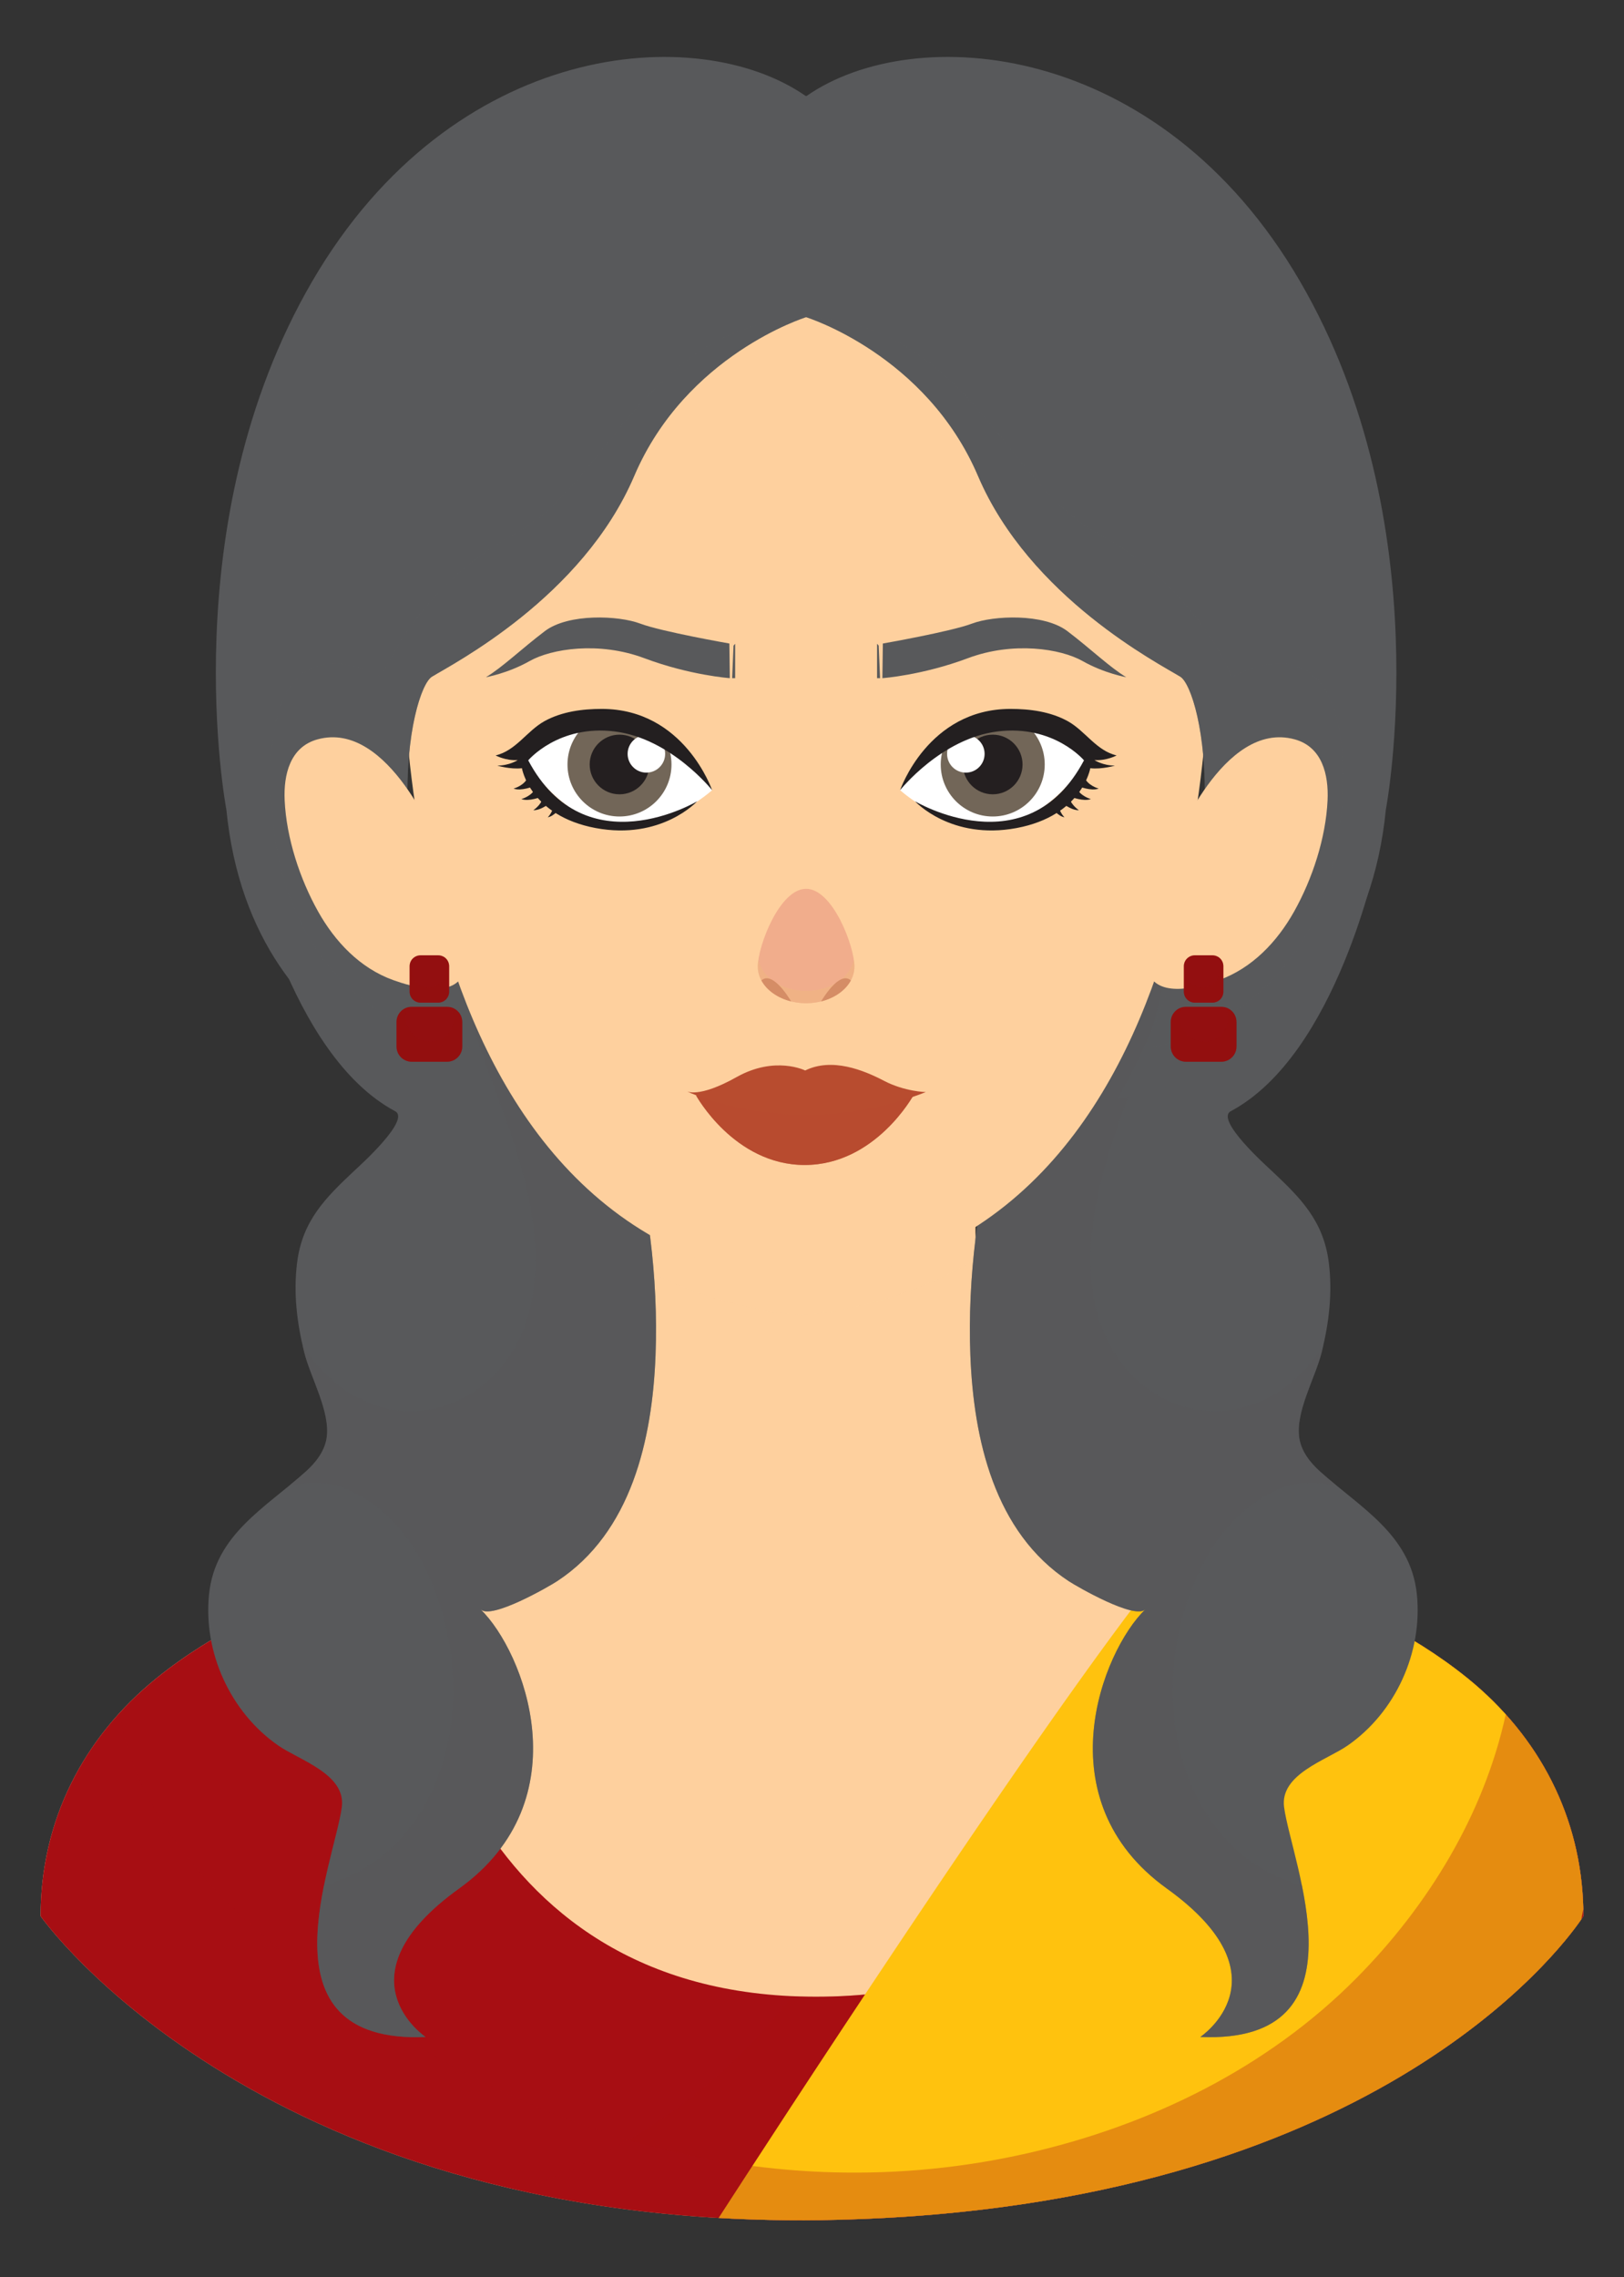 <svg xmlns="http://www.w3.org/2000/svg" xmlns:xlink="http://www.w3.org/1999/xlink" x="0px" y="0px" viewBox="0 0 285.361 400" style="enable-background:new 0 0 285.361 400;" xml:space="preserve"><rect x="0" y="0" width="285.361" height="400" fill="#333333" stroke="none"/><g id="Layer_1"></g><g id="Layer_2">	<g>		<g>			<g>				<g>					<g>						<path style="fill:#FED09E;" d="M278.227,336.58c0-16.741-7.469-31.381-20.408-41.839       c-10.046-8.121-22.026-13.517-33.995-18.141c-14.558-5.624-33.296-7.999-43.02-21.537c-7.891-10.986-9.162-25.61-9.406-38.598       c-0.178-9.472,0.313-19.039,1.609-28.43h-60.655c1.296,9.391,1.787,18.958,1.609,28.43       c-0.244,12.988-1.514,27.612-9.405,38.598c-9.724,13.538-28.463,15.913-43.02,21.537       c-11.969,4.624-23.949,10.02-33.995,18.141C14.603,305.199,7.134,319.839,7.134,336.58c0,0,39.234,55.917,140.231,53.333       C246.708,387.372,278.227,336.58,278.227,336.58z"></path>					</g>					<path style="opacity:0.7;fill:#FED09E;" d="M140.839,231.049c11.823-1.175,21.933-4.667,30.583-9.828      c-0.008-0.357-0.016-0.713-0.023-1.067c-0.178-9.472,0.313-19.039,1.609-28.43h-60.655c1.296,9.391,1.787,18.958,1.609,28.43      c-0.019,1.027-0.046,2.064-0.081,3.108c7.807,4.04,16.724,6.774,26.914,7.787H140.839z"></path>				</g>				<g>					<path style="fill:#A70E13;" d="M257.82,294.741c-10.046-8.121-22.026-13.517-33.995-18.141      c-0.885-0.342-1.785-0.671-2.698-0.992c-1.918,14.246-13.854,75.121-77.745,75.121c-62.532,0-72.178-60.504-73.644-76.937      c-2.818,0.887-5.577,1.795-8.201,2.808c-11.969,4.624-23.949,10.02-33.995,18.141C14.604,305.199,7.134,319.839,7.134,336.58      c0,0,39.234,55.917,140.231,53.333c99.343-2.541,130.862-53.333,130.862-53.333      C278.227,319.839,270.758,305.199,257.82,294.741z"></path>					<path style="opacity:0.3;fill:#A70E13;" d="M257.82,294.741c-10.046-8.121-22.026-13.517-33.995-18.141      c-0.885-0.342-1.785-0.671-2.698-0.992c-1.918,14.246-13.854,75.121-77.745,75.121c-1.425,0-2.822-0.032-4.192-0.094      c-4.824,6.141-10.321,11.83-16.403,16.725c-6.309,5.078-13.244,9.37-20.552,12.853c-3.59,1.711-7.274,3.229-11.031,4.536      c16.084,3.626,34.731,5.713,56.161,5.165c99.343-2.541,130.862-53.333,130.862-53.333      C278.227,319.839,270.758,305.199,257.82,294.741z"></path>				</g>				<path style="fill:#FFC20E;" d="M257.82,294.741c-10.046-8.121-22.026-13.517-33.995-18.141     c-3.504-1.354-7.251-2.519-11.055-3.697c-1.633-0.506-3.277-1.014-4.917-1.54c-3.763,4.338-8.783,10.894-14.501,18.755     c-0.262,0.36-0.525,0.722-0.789,1.088c-0.529,0.73-1.064,1.471-1.604,2.222c-0.54,0.751-1.085,1.512-1.635,2.281     c-0.55,0.77-1.105,1.549-1.664,2.336c-0.279,0.394-0.56,0.79-0.842,1.187c-0.563,0.796-1.131,1.599-1.702,2.411     c-0.857,1.217-1.722,2.45-2.593,3.698c-0.872,1.248-1.75,2.51-2.634,3.783c-0.589,0.849-1.181,1.704-1.775,2.563     c-0.89,1.289-1.785,2.587-2.683,3.894c-1.197,1.742-2.4,3.499-3.604,5.263c-0.903,1.324-1.808,2.652-2.712,3.983     c-0.904,1.331-1.807,2.664-2.709,3.997c-0.601,0.889-1.201,1.777-1.8,2.665c-0.898,1.332-1.794,2.662-2.686,3.989     c-0.891,1.326-1.778,2.649-2.66,3.965c-0.294,0.439-0.587,0.877-0.879,1.314c-7.312,10.93-14.191,21.362-19.798,29.922     c-5.736,8.757-10.138,15.549-12.311,18.911c2.968,0.172,5.997,0.292,9.09,0.356c3.901,0.081,7.901,0.074,12.005-0.031     c93.289-2.386,126.768-47.32,130.502-52.788l0.344-1.751C277.86,319.137,270.446,304.947,257.82,294.741z"></path>				<g style="opacity:0.3;">					<path style="fill:#A70E13;" d="M264.584,301.138c-3.829,17.559-13.621,33.615-26.296,46.383      c-15.602,15.717-36.122,25.762-57.58,30.668c-22.382,5.117-45.528,4.471-67.653-1.586      c-22.682-6.21-43.493-18.067-61.883-32.575c-13.918-10.981-27.358-25.377-30.138-43.172      c-8.901,9.744-13.901,22.03-13.901,35.724c0,0,39.234,55.917,140.231,53.333c99.343-2.541,130.862-53.333,130.862-53.333      C278.227,323.018,273.324,310.836,264.584,301.138z"></path>				</g>			</g>			<g>				<path style="fill:#58595B;" d="M45.261,142.026l-1.58,8.488c0,0,7.057,34.684,25.744,44.672     c2.798,1.496-6.221,9.569-7.229,10.516c-5.062,4.751-9.056,8.761-9.985,16.042c-0.678,5.316-0.044,10.644,1.254,15.816     c1.123,4.478,4.644,10.436,3.923,15.062c-0.362,2.321-1.906,4.293-3.655,5.861c-7.115,6.376-15.938,11.089-17.004,21.586     c-1.038,10.219,3.782,20.724,12.165,26.538c3.723,2.583,11.922,5.026,11.168,10.805c-1.262,9.677-15.146,41.652,14.726,40.39     c0,0-15.777-10.518,5.89-26.085c21.667-15.567,11.36-41.651,3.787-49.015c1.871,1.819,11.975-4.012,13.399-4.943     c13.134-8.594,16.764-25.033,17.326-39.721c0.525-13.723-1.388-27.681-4.851-40.954     C107.814,187.407,53.18,128.199,45.261,142.026z"></path>				<path style="opacity:0.5;fill:#58595B;" d="M110.338,197.084c-1.225-4.696-14.725-21.059-29.201-35.078     c-0.245,1.475-0.39,2.967-0.42,4.466c-0.072,3.569,0.592,7.032,1.492,10.471c1.843,7.041,4.609,13.787,6.997,20.65     c1.874,5.386,3.51,10.872,4.304,16.531c0.707,5.033,0.812,10.229-0.298,15.214c-1.091,4.902-3.458,9.47-7.177,12.891     c-3.813,3.507-8.856,5.699-14.076,5.634c-4.706-0.059-9.208-1.935-12.854-4.854c-2.355-1.885-4.366-4.193-5.954-6.76     c0.1,0.438,0.202,0.876,0.312,1.312c1.123,4.478,4.644,10.436,3.923,15.062c-0.362,2.321-1.906,4.293-3.655,5.861     c-0.918,0.823-1.866,1.618-2.821,2.402c0.1-0.017,0.199-0.035,0.299-0.051c1.698-0.271,3.431-0.409,5.151-0.335     c0.666,0.029,1.346,0.08,1.999,0.226c1.203,0.268,2.386,0.748,3.497,1.274c4.611,2.185,8.418,5.982,11.083,10.291     c1.25,2.021,2.278,4.212,3.169,6.413c0.882,2.177,1.594,4.422,2.142,6.705c1.105,4.605,1.552,9.377,1.282,14.106     c-0.268,4.69-1.244,9.359-3.055,13.701c-1.798,4.312-4.43,8.333-7.869,11.515c-3.33,3.081-7.36,5.173-11.679,6.453     c-2.533,12.534-2.755,27.489,17.858,26.618c0,0-15.777-10.518,5.89-26.085c21.667-15.567,11.36-41.651,3.787-49.014     c1.871,1.819,11.975-4.012,13.399-4.943c13.134-8.595,16.764-25.033,17.326-39.721     C115.714,224.315,113.801,210.357,110.338,197.084z"></path>			</g>			<g>				<path style="fill:#58595B;" d="M240.434,142.026l1.58,8.488c0,0-7.057,34.684-25.744,44.672     c-2.798,1.496,6.221,9.569,7.229,10.516c5.062,4.751,9.056,8.761,9.985,16.042c0.678,5.316,0.044,10.644-1.254,15.816     c-1.123,4.478-4.644,10.436-3.923,15.062c0.362,2.321,1.906,4.293,3.655,5.861c7.115,6.376,15.938,11.089,17.004,21.586     c1.038,10.219-3.782,20.724-12.165,26.538c-3.723,2.583-11.922,5.026-11.169,10.805c1.262,9.677,15.146,41.652-14.725,40.39     c0,0,15.777-10.518-5.89-26.085c-21.667-15.567-11.36-41.651-3.787-49.015c-1.871,1.819-11.975-4.012-13.399-4.943     c-13.135-8.594-16.765-25.033-17.326-39.721c-0.525-13.723,1.388-27.681,4.851-40.954     C177.881,187.407,232.515,128.199,240.434,142.026z"></path>				<path style="opacity:0.5;fill:#58595B;" d="M175.357,197.084c1.225-4.696,14.724-21.059,29.201-35.078     c0.245,1.475,0.39,2.967,0.42,4.466c0.072,3.569-0.593,7.032-1.492,10.471c-1.843,7.041-4.609,13.787-6.997,20.65     c-1.874,5.386-3.51,10.872-4.304,16.531c-0.707,5.033-0.812,10.229,0.298,15.214c1.091,4.902,3.458,9.47,7.177,12.891     c3.813,3.507,8.856,5.699,14.076,5.634c4.706-0.059,9.208-1.935,12.854-4.854c2.355-1.885,4.366-4.193,5.954-6.76     c-0.1,0.438-0.202,0.876-0.312,1.312c-1.123,4.478-4.644,10.436-3.923,15.062c0.362,2.321,1.906,4.293,3.655,5.861     c0.919,0.823,1.866,1.618,2.821,2.402c-0.1-0.017-0.199-0.035-0.299-0.051c-1.698-0.271-3.431-0.409-5.151-0.335     c-0.666,0.029-1.346,0.08-1.999,0.226c-1.203,0.268-2.386,0.748-3.497,1.274c-4.611,2.185-8.418,5.982-11.082,10.291     c-1.25,2.021-2.278,4.212-3.169,6.413c-0.882,2.177-1.594,4.422-2.142,6.705c-1.105,4.605-1.552,9.377-1.282,14.106     c0.268,4.69,1.244,9.359,3.055,13.701c1.798,4.312,4.43,8.333,7.869,11.515c3.33,3.081,7.36,5.173,11.68,6.453     c2.533,12.534,2.755,27.489-17.858,26.618c0,0,15.777-10.518-5.89-26.085c-21.667-15.567-11.36-41.651-3.787-49.014     c-1.871,1.819-11.975-4.012-13.399-4.943c-13.135-8.595-16.765-25.033-17.326-39.721     C169.981,224.315,171.894,210.357,175.357,197.084z"></path>			</g>		</g>		<g>			<path style="fill:#FED09E;" d="M212.485,105.574c0,0,5.876,112.704-70.821,119.898h-0.039    c-76.697-7.194-70.821-119.898-70.821-119.898s3.76-59.803,72.953-59.803S212.485,105.574,212.485,105.574z"></path>			<g>				<path style="fill:#58595B;" d="M141.727,16.856c18.955-13.186,61.975-9.89,86.7,32.554s15.091,92.78,15.091,92.78     c-4.55,46.072-47.209,50.906-47.209,50.906c22.467-39.815,14.788-71.952,11.091-74.227     c-3.697-2.275-26.449-13.935-35.549-35.265c-9.101-21.33-30.146-27.871-30.146-27.871h-0.119c0,0-21.045,6.541-30.146,27.871     s-31.852,32.99-35.549,35.265c-3.697,2.275-11.376,34.412,11.091,74.227c0,0-42.659-4.835-47.209-50.906     c0,0-9.633-50.337,15.091-92.78c24.724-42.443,67.744-45.74,86.7-32.554H141.727z"></path>				<g style="opacity:0.5;">					<path style="fill:#58595B;" d="M75.891,118.869c3.697-2.275,26.449-13.935,35.549-35.265s30.146-27.871,30.146-27.871      c-28.396,1.545-34.623,29.245-51.312,38.166c-16.69,8.92-23.308,25.035-23.308,25.035s-22.732-13.812-18.992,25.322      c2.785,29.131,23.905,37.693,34.521,40.167C65.63,148.705,72.466,120.976,75.891,118.869z"></path>					<path style="fill:#58595B;" d="M235.528,144.256c3.741-39.135-18.992-25.322-18.992-25.322s-6.618-16.114-23.308-25.035      c-16.69-8.92-22.917-36.621-51.312-38.166h-0.21c0,0,21.045,6.541,30.146,27.871c9.101,21.329,31.852,32.99,35.549,35.265      c3.426,2.108,10.268,29.864-6.63,65.609C211.306,182.076,232.722,173.605,235.528,144.256z"></path>				</g>			</g>			<g>				<g>					<g>						<path style="fill:#FED09E;" d="M206.113,149.057c0.195-0.561,8.815-22.625,21.371-19.19c4.838,1.324,5.996,6.198,5.788,10.712       c-0.304,6.603-2.655,13.791-5.884,19.545c-2.976,5.303-7.355,9.931-13.177,12.028c-3.231,1.163-10.341,3.248-12.327-1.018       c-0.715-1.535-0.37-3.409,0.098-4.959C205.885,153.228,206.113,149.057,206.113,149.057z"></path>						<path style="fill:#FED09E;" d="M217.166,163.366c0,0,6.672-0.172,10.791-9.02c4.119-8.849,3.049-19.783-2.254-19.659       c-5.302,0.123-14.538,14.659-14.538,14.659s6.076,2.677,1.475,8.325c0,0,9.348-1.469,9.247-7.025       c-0.101-5.556-5.711-5.802-5.711-5.802s8.135-9.855,11.379-7.005C230.8,140.689,226.368,161.628,217.166,163.366z"></path>					</g>				</g>				<g>					<g>						<path style="fill:#FED09E;" d="M77.178,149.057c-0.195-0.561-8.815-22.625-21.371-19.19       c-4.838,1.324-5.996,6.198-5.788,10.712c0.304,6.603,2.655,13.791,5.884,19.545c2.976,5.303,7.355,9.931,13.177,12.028       c3.231,1.163,10.341,3.248,12.327-1.018c0.715-1.535,0.37-3.409-0.098-4.959C77.406,153.228,77.178,149.057,77.178,149.057z"></path>						<path style="fill:#FED09E;" d="M66.125,163.366c0,0-6.672-0.172-10.791-9.02c-4.119-8.849-3.049-19.783,2.254-19.659       c5.302,0.123,14.538,14.659,14.538,14.659s-6.076,2.677-1.475,8.325c0,0-9.348-1.469-9.248-7.025       c0.101-5.556,5.711-5.802,5.711-5.802s-8.135-9.855-11.379-7.005C52.491,140.689,56.923,161.628,66.125,163.366z"></path>					</g>				</g>			</g>			<g>				<g>					<g>						<g>							<path style="fill:#58595B;" d="M85.386,118.955c0,0,3.835-0.667,7.671-2.835c3.835-2.168,12.173-3.502,20.178-0.5        c8.004,3.002,15.008,3.502,15.008,3.502l-0.083-6.087c0,0-11.923-2.084-15.675-3.502c-3.752-1.417-12.59-1.834-16.759,1.334        C91.556,114.036,88.304,117.204,85.386,118.955z"></path>							<polygon style="fill:#58595B;" points="128.648,119.121 129.178,119.121 129.178,113.078 128.893,113.405        "></polygon>						</g>						<g>							<path style="fill:#FFFFFF;" d="M91.969,133.226c0,0,5.208-7.651,16.459-6.172c11.252,1.479,16.698,11.743,16.698,11.743        s-8.147,7.417-17.341,6.259C98.591,143.898,91.969,133.226,91.969,133.226z"></path>							<g>								<circle style="fill:#726658;" cx="108.853" cy="134.284" r="9.137"></circle>								<path style="fill:#241F20;" d="M103.614,134.284c0,2.893,2.346,5.239,5.239,5.239c2.893,0,5.239-2.346,5.239-5.239         c0-2.894-2.346-5.239-5.239-5.239C105.96,129.045,103.614,131.391,103.614,134.284z"></path>								<path style="fill:#FFFFFF;" d="M110.283,132.42c0,1.82,1.476,3.296,3.296,3.296c1.82,0,3.296-1.476,3.296-3.296         c0-1.82-1.476-3.296-3.296-3.296C111.759,129.124,110.283,130.6,110.283,132.42z"></path>							</g>							<g>								<path style="fill:#231F20;" d="M125.126,138.797c0,0-4.868-14.275-19.391-14.275c-3.394,0-7.003,0.468-10.053,2.148         c-3.074,1.693-5.034,5.202-8.595,6.021c0,0,1.72,0.958,3.887,0.82c0,0-1.429,0.968-3.596,0.968c0,0,2.259,0.691,4.333,0.461         c0,0,1.383,8.344,12.953,10.51c11.57,2.167,17.84-4.702,17.84-4.702s-19.638,11.755-29.687-7.191         c0,0,5.301-6.315,15.212-5.071C117.94,129.73,125.126,138.797,125.126,138.797z"></path>								<g>									<path style="fill:#231F20;" d="M90.241,138.513c0,0,2.011-0.513,2.564-2.13l0.947,1.735          C93.751,138.118,91.542,139.025,90.241,138.513z"></path>									<path style="fill:#231F20;" d="M91.61,140.351c0,0,2.012-0.513,2.564-2.13l0.947,1.735          C95.12,139.956,92.912,140.863,91.61,140.351z"></path>									<path style="fill:#231F20;" d="M93.717,142.308c0,0,1.752-1.114,1.773-2.822l1.44,1.354          C96.929,140.84,95.113,142.39,93.717,142.308z"></path>									<path style="fill:#231F20;" d="M96.25,143.557c0,0,1.177-1.14,0.922-2.464l1.329,0.818          C98.5,141.911,97.342,143.398,96.25,143.557z"></path>								</g>							</g>						</g>					</g>					<g>						<g>							<path style="fill:#58595B;" d="M197.905,118.955c0,0-3.835-0.667-7.671-2.835c-3.835-2.168-12.173-3.502-20.178-0.5        c-8.004,3.002-15.008,3.502-15.008,3.502l0.083-6.087c0,0,11.923-2.084,15.675-3.502c3.752-1.417,12.59-1.834,16.759,1.334        C191.735,114.036,194.986,117.204,197.905,118.955z"></path>							<polygon style="fill:#58595B;" points="154.643,119.121 154.112,119.121 154.112,113.078 154.398,113.405        "></polygon>						</g>						<g>							<path style="fill:#FFFFFF;" d="M191.322,133.226c0,0-5.208-7.651-16.459-6.172c-11.251,1.479-16.698,11.743-16.698,11.743        s8.147,7.417,17.341,6.259C184.699,143.898,191.322,133.226,191.322,133.226z"></path>							<g>								<circle style="fill:#726658;" cx="174.438" cy="134.284" r="9.137"></circle>								<path style="fill:#241F20;" d="M179.677,134.284c0,2.893-2.346,5.239-5.239,5.239c-2.894,0-5.239-2.346-5.239-5.239         c0-2.894,2.346-5.239,5.239-5.239C177.331,129.045,179.677,131.391,179.677,134.284z"></path>								<path style="fill:#FFFFFF;" d="M173.008,132.42c0,1.82-1.476,3.296-3.296,3.296s-3.296-1.476-3.296-3.296         c0-1.82,1.476-3.296,3.296-3.296S173.008,130.6,173.008,132.42z"></path>							</g>							<g>								<path style="fill:#231F20;" d="M158.164,138.797c0,0,4.868-14.275,19.391-14.275c3.394,0,7.003,0.468,10.053,2.148         c3.074,1.693,5.034,5.202,8.595,6.021c0,0-1.72,0.958-3.887,0.82c0,0,1.429,0.968,3.596,0.968c0,0-2.259,0.691-4.333,0.461         c0,0-1.383,8.344-12.953,10.51c-11.57,2.167-17.84-4.702-17.84-4.702s19.638,11.755,29.687-7.191         c0,0-5.301-6.315-15.212-5.071C165.351,129.73,158.164,138.797,158.164,138.797z"></path>								<g>									<path style="fill:#231F20;" d="M193.05,138.513c0,0-2.012-0.513-2.564-2.13l-0.947,1.735          C189.54,138.118,191.749,139.025,193.05,138.513z"></path>									<path style="fill:#231F20;" d="M191.681,140.351c0,0-2.012-0.513-2.564-2.13l-0.947,1.735          C188.17,139.956,190.379,140.863,191.681,140.351z"></path>									<path style="fill:#231F20;" d="M189.574,142.308c0,0-1.752-1.114-1.773-2.822l-1.44,1.354          C186.361,140.84,188.178,142.39,189.574,142.308z"></path>									<path style="fill:#231F20;" d="M187.041,143.557c0,0-1.177-1.14-0.922-2.464l-1.329,0.818          C184.791,141.911,185.948,143.398,187.041,143.557z"></path>								</g>							</g>						</g>					</g>				</g>				<g style="opacity:0.55;">					<path style="opacity:0.74;fill:#E07B70;" d="M150.135,169.778c0,3.557-3.801,6.441-8.49,6.441c-4.689,0-8.49-2.884-8.49-6.441      c0-3.557,3.801-13.655,8.49-13.655C146.334,156.123,150.135,166.221,150.135,169.778z"></path>					<g style="opacity:0.5;">						<path style="fill:#E1A566;" d="M141.645,174.066c-4.259,0-7.775-2.382-8.386-5.484c-0.068,0.449-0.104,0.853-0.104,1.196       c0,3.557,3.801,6.441,8.49,6.441c4.689,0,8.49-2.884,8.49-6.441c0-0.343-0.036-0.747-0.104-1.196       C149.421,171.684,145.904,174.066,141.645,174.066z"></path>					</g>					<path style="fill:#B25538;" d="M133.826,172.185c-0.013,0.012-0.022,0.023-0.035,0.035c0.941,1.74,2.855,3.097,5.231,3.682      C138.321,174.741,135.645,170.623,133.826,172.185z"></path>					<path style="fill:#B25538;" d="M149.472,172.185c0.014,0.012,0.022,0.023,0.035,0.035c-0.941,1.74-2.855,3.097-5.231,3.682      C144.977,174.741,147.653,170.623,149.472,172.185z"></path>				</g>				<g>					<path style="fill:#B84C2F;" d="M160.51,192.383c0,0-6.69,12.251-19.115,12.251h0.007c-12.425,0-19.115-12.251-19.115-12.251      H160.51z"></path>					<path style="opacity:0.6;fill:#B84C2F;" d="M160.51,192.383c0,0-6.69,12.251-19.115,12.251h0.007      c-12.425,0-19.115-12.251-19.115-12.251H160.51z"></path>					<path style="fill:#B84C2F;" d="M120.612,191.665c0,0,18.889,9.238,42.068,0.165c0,0-3.712-0.082-7.341-1.98      c-3.629-1.897-9.156-4.124-13.858-1.815c0,0-5.279-2.639-12.043,1.155C122.674,192.984,120.612,191.665,120.612,191.665z"></path>				</g>			</g>			<g>				<path style="fill:#930F10;" d="M77.002,176.116h-3.108c-1.059,0-1.918-0.859-1.918-1.918v-4.479     c0-1.059,0.859-1.918,1.918-1.918h3.108c1.059,0,1.918,0.859,1.918,1.918v4.479C78.92,175.257,78.062,176.116,77.002,176.116z"></path>				<path style="opacity:0.3;fill:#930F10;" d="M77.95,168.052c0.25,0.492,0.386,1.039,0.414,1.593     c0.066,1.339-0.385,2.839-1.647,3.489c-1.171,0.603-2.683,0.349-3.59-0.613c-0.989-1.049-1.162-3.007-0.431-4.298     c-0.438,0.352-0.718,0.89-0.718,1.495v4.479c0,1.059,0.859,1.918,1.918,1.918h3.108c1.059,0,1.918-0.859,1.918-1.918v-4.479     C78.92,169.004,78.529,168.382,77.95,168.052z"></path>				<path style="fill:#930F10;" d="M69.674,183.83v-4.316c0-1.471,1.193-2.664,2.664-2.664h6.222c1.471,0,2.664,1.193,2.664,2.664     v4.316c0,1.471-1.193,2.664-2.664,2.664h-6.222C70.867,186.494,69.674,185.302,69.674,183.83z"></path>				<path style="opacity:0.3;fill:#930F10;" d="M79.245,176.943c0.329,0.753,0.491,1.579,0.428,2.4     c-0.094,1.226-0.712,2.36-1.781,2.997c-1.221,0.728-2.82,0.803-4.109,0.217c-1.207-0.549-2.129-1.675-2.429-2.966     c-0.214-0.917-0.087-1.841,0.312-2.652c-1.145,0.298-1.992,1.336-1.992,2.575v4.316c0,1.471,1.193,2.664,2.664,2.664h6.222     c1.471,0,2.664-1.193,2.664-2.664v-4.316C81.223,178.281,80.383,177.246,79.245,176.943z"></path>			</g>			<g>				<path style="fill:#930F10;" d="M213.048,176.116h-3.108c-1.059,0-1.918-0.859-1.918-1.918v-4.479     c0-1.059,0.859-1.918,1.918-1.918h3.108c1.059,0,1.918,0.859,1.918,1.918v4.479     C214.966,175.257,214.107,176.116,213.048,176.116z"></path>				<path style="opacity:0.3;fill:#930F10;" d="M213.995,168.052c0.25,0.492,0.386,1.039,0.414,1.593     c0.066,1.339-0.385,2.839-1.647,3.489c-1.171,0.603-2.683,0.349-3.59-0.613c-0.989-1.049-1.162-3.007-0.431-4.298     c-0.438,0.352-0.718,0.89-0.718,1.495v4.479c0,1.059,0.859,1.918,1.918,1.918h3.108c1.059,0,1.918-0.859,1.918-1.918v-4.479     C214.966,169.004,214.575,168.382,213.995,168.052z"></path>				<path style="fill:#930F10;" d="M205.72,183.83v-4.316c0-1.471,1.193-2.664,2.664-2.664h6.221c1.471,0,2.664,1.193,2.664,2.664     v4.316c0,1.471-1.193,2.664-2.664,2.664h-6.221C206.912,186.494,205.72,185.302,205.72,183.83z"></path>				<path style="opacity:0.3;fill:#930F10;" d="M215.291,176.943c0.329,0.753,0.491,1.579,0.428,2.4     c-0.094,1.226-0.712,2.36-1.781,2.997c-1.221,0.728-2.82,0.803-4.109,0.217c-1.206-0.549-2.129-1.675-2.429-2.966     c-0.214-0.917-0.087-1.841,0.312-2.652c-1.145,0.298-1.992,1.336-1.992,2.575v4.316c0,1.471,1.193,2.664,2.664,2.664h6.221     c1.471,0,2.664-1.193,2.664-2.664v-4.316C217.269,178.281,216.429,177.246,215.291,176.943z"></path>			</g>		</g>	</g></g></svg>